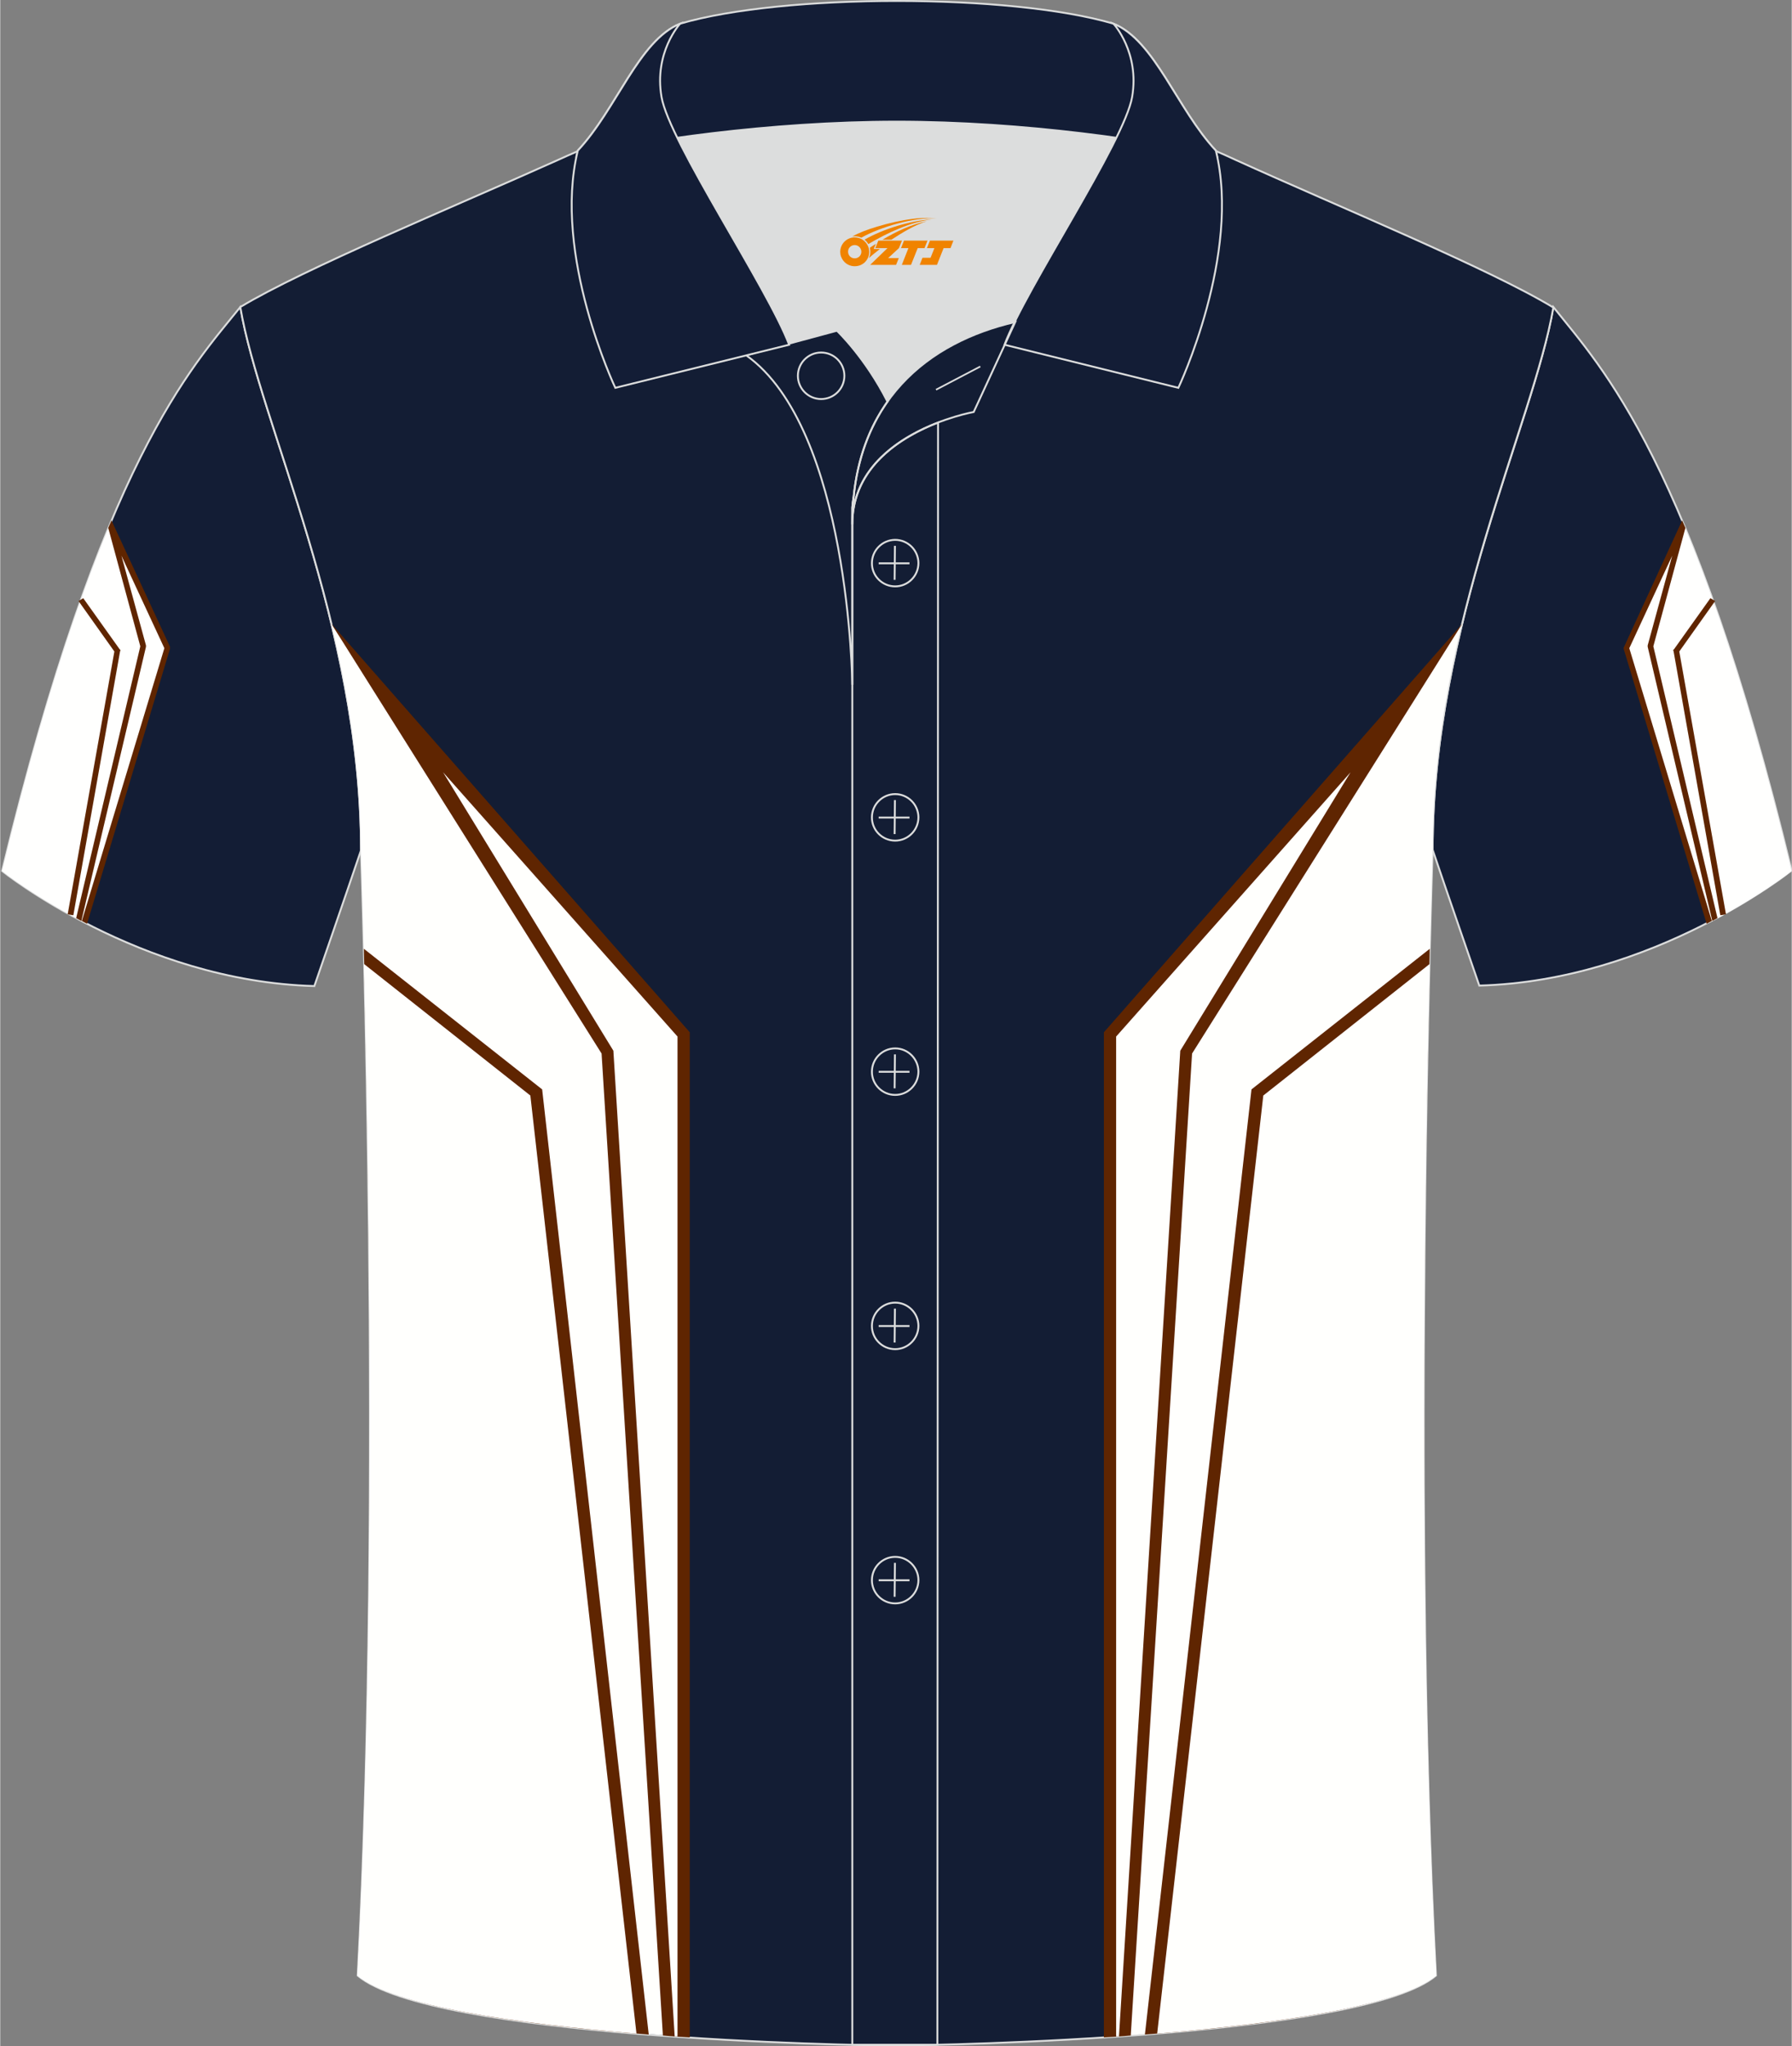 <?xml version="1.0" encoding="utf-8"?>
<!-- Generator: Adobe Illustrator 24.0.1, SVG Export Plug-In . SVG Version: 6.00 Build 0)  -->
<svg xmlns="http://www.w3.org/2000/svg" xmlns:xlink="http://www.w3.org/1999/xlink" version="1.1" id="图层_1" x="0px" y="0px" width="379.8px" height="433.5px" viewBox="0 0 379.85 433.67" enable-background="new 0 0 379.85 433.67" xml:space="preserve">
<rect x="0" y="0" width="379.85" height="433.67" fill="#808080" stroke="none"/>
<g>
	
		<path fill-rule="evenodd" clip-rule="evenodd" fill="#131D35" stroke="#DCDDDD" stroke-width="0.4" stroke-miterlimit="22.926" d="   M329.3,65.07c10.2,12.8,29.4,32.4,50.5,119.4c0,0-29.2,23.4-66.2,24.4c0,0-7.2-20.8-9.9-28.8l0,0   C303.7,132.37,325.1,89.87,329.3,65.07z"/>
	
		<path fill-rule="evenodd" clip-rule="evenodd" fill="#131D35" stroke="#DCDDDD" stroke-width="0.4" stroke-miterlimit="22.926" d="   M50.9,65.07c-10.3,12.8-29.4,32.5-50.5,119.5c0,0,29.2,23.4,66.2,24.4c0,0,7.2-20.8,9.9-28.8l0,0   C76.5,132.37,55.1,89.87,50.9,65.07z"/>
	
		<path fill-rule="evenodd" clip-rule="evenodd" fill="#131D34" stroke="#DCDDDD" stroke-width="0.4" stroke-miterlimit="22.926" d="   M76.5,180.17c0,0,4.7,137.2-0.7,238.5c15.6,13.1,104.6,14.9,114.3,14.8c9.7,0,98.7-1.7,114.3-14.8c-5.4-101.4-0.7-238.5-0.7-238.5   c0-47.8,21.3-90.3,25.6-115c-13.7-8.3-45.4-21.3-67.4-31.3c-5.8-2.7-10.7-4.6-15.1-5.9H133.2c-4.3,1.4-9.2,3.3-15.1,6   c-21.8,9.8-53.6,22.9-67.2,31.1C55.1,89.87,76.5,132.37,76.5,180.17z"/>
	<g>
		<path fill-rule="evenodd" clip-rule="evenodd" fill="#FFFFFD" d="M77.1,201.67l35.3,30.4l22.9,198.8c2.5,0.2,4.9,0.4,7.3,0.5    l-12.6-209c-3.9-9-7.8-18-11.7-27c-9.3-21.5-34.4-41.9-48.1-63.2c3.6,14.9,6.2,31,6.2,47.8C76.5,180.17,76.7,188.17,77.1,201.67z"/>
		<path fill-rule="evenodd" clip-rule="evenodd" fill="#5F2501" d="M146.2,431.77v-213l-76-86.6l57.3,91.1l13,208.1    C142.4,431.57,144.3,431.67,146.2,431.77z"/>
		<polygon fill-rule="evenodd" clip-rule="evenodd" fill="#FFFFFD" points="143.6,431.57 143.6,219.67 93.9,163.67 130,222.67     143,431.57   "/>
		<path fill-rule="evenodd" clip-rule="evenodd" fill="#5F2501" d="M137.5,431.17l-22.6-200.3l-37.8-29.8    c1.1,42.3,2.8,140.3-1.3,217.5C83.8,425.37,111.3,429.17,137.5,431.17z"/>
		<path fill-rule="evenodd" clip-rule="evenodd" fill="#FFFFFD" d="M134.9,430.97l-22.5-198.8l-35.3-27.9    c1.1,43.8,2.6,139-1.4,214.4C83.5,425.17,109.6,428.87,134.9,430.97z"/>
		<g>
			<path fill-rule="evenodd" clip-rule="evenodd" fill="#FFFFFD" d="M303.1,201.67l-35.3,30.4l-22.9,198.8c-2.5,0.2-4.9,0.4-7.3,0.5     l12.6-209c3.9-9,7.8-18,11.7-27c9.4-21.5,34.4-41.9,48-63.2c-3.6,14.9-6.2,31-6.2,47.8C303.7,180.17,303.5,188.17,303.1,201.67z"/>
			<path fill-rule="evenodd" clip-rule="evenodd" fill="#5F2501" d="M234,431.77v-213l76-86.6l-57.3,91.1l-13,208.1     C237.8,431.57,235.9,431.67,234,431.77z"/>
			<polygon fill-rule="evenodd" clip-rule="evenodd" fill="#FFFFFD" points="236.6,431.57 236.6,219.67 286.3,163.67 250.2,222.67      237.2,431.57    "/>
			<path fill-rule="evenodd" clip-rule="evenodd" fill="#5F2501" d="M242.7,431.17l22.6-200.3l37.8-29.8     c-1.1,42.3-2.8,140.3,1.3,217.5C296.4,425.37,268.9,429.17,242.7,431.17z"/>
			<path fill-rule="evenodd" clip-rule="evenodd" fill="#FFFFFD" d="M245.3,430.97l22.5-198.8l35.3-27.9     c-1.1,43.8-2.6,139,1.4,214.4C296.7,425.17,270.6,428.87,245.3,430.97z"/>
		</g>
	</g>
	<g>
		<path fill-rule="evenodd" clip-rule="evenodd" fill="#FFFFFE" d="M18,195.57l17.4-58.5l-12.1-26c-7.1,16.9-14.9,40.3-22.9,73.5    C0.3,184.57,7,189.87,18,195.57z"/>
		<polygon fill-rule="evenodd" clip-rule="evenodd" fill="#5F2500" points="17.6,126.77 25.3,137.57 25.5,137.77 25.4,138.07     15.5,193.97 14.3,193.77 24.2,138.07 16.6,127.37   "/>
		<polygon fill-rule="evenodd" clip-rule="evenodd" fill="#5F2500" points="16.1,194.57 29.7,136.97 22.9,111.87 23.6,110.27     23.9,110.97 36,137.07 36,137.27 36,137.47 18.4,195.77 17.3,195.17 34.8,137.37 25.7,117.77 30.9,136.77 30.9,136.87     30.9,137.07 17.2,195.17   "/>
	</g>
	<g>
		<path fill-rule="evenodd" clip-rule="evenodd" fill="#FFFFFE" d="M362.3,195.57l-17.5-58.5l12.1-26c7.1,16.9,14.9,40.3,22.9,73.5    C379.9,184.57,373.2,189.87,362.3,195.57z"/>
		<polygon fill-rule="evenodd" clip-rule="evenodd" fill="#5F2500" points="363.6,127.37 356,138.07 365.9,193.77 364.7,193.97     354.8,138.07 354.7,137.77 354.9,137.57 362.6,126.77   "/>
		<polygon fill-rule="evenodd" clip-rule="evenodd" fill="#5F2500" points="364.1,194.57 350.5,136.97 357.3,111.87 356.6,110.27     356.3,110.97 344.3,137.07 344.2,137.27 344.2,137.47 361.8,195.77 362.9,195.17 345.4,137.37 354.5,117.77 349.3,136.77     349.3,136.87 349.3,137.07 363,195.17   "/>
	</g>
	<path fill-rule="evenodd" clip-rule="evenodd" fill="#DCDDDD" d="M188.12,85.11c6.44-9.11,16.35-14.37,26.94-16.84   c5.24-10.64,16.09-27.82,21.62-39.14c-26.77-6.52-66.38-6.52-93.15,0c6.43,13.14,20,34.17,23.66,43.71l10.22-2.75   C177.4,70.09,183.4,75.76,188.12,85.11z"/>
	<path fill="none" stroke="#DCDDDD" stroke-width="0.4" stroke-miterlimit="10" d="M158.14,75.28l19.26-5.19c0,0,6,5.67,10.72,15.03   c-3.78,5.35-6.37,12.04-7.18,20.26c-0.14,0.74-0.24,1.47-0.28,2.18v3.57v33.98C180.66,145.1,180.13,90.85,158.14,75.28z"/>
	<path fill="none" stroke="#DCDDDD" stroke-width="0.4" stroke-miterlimit="10" d="M180.66,107.56v3.57c0-1.99,0.1-3.91,0.28-5.75   C180.79,106.12,180.7,106.85,180.66,107.56L180.66,107.56z M180.66,111.13v322.2h18.04l0.14-343.78   C191.24,92.48,180.66,98.79,180.66,111.13z"/>
	<path fill-rule="evenodd" clip-rule="evenodd" fill="#131D36" stroke="#DCDDDD" stroke-width="0.4" stroke-miterlimit="10" d="   M122.18,33.11c13.39-3.26,40.91-7.33,67.91-7.33s54.52,4.07,67.91,7.33l-0.28-1.2c-8.22-8.78-12.93-23.33-21.69-26.89   C225.1,1.8,207.6,0.2,190.1,0.2c-17.51,0-35.01,1.61-45.95,4.82c-8.77,3.57-13.47,18.11-21.69,26.89L122.18,33.11z"/>
	<path fill-rule="evenodd" clip-rule="evenodd" fill="#131D36" stroke="#DCDDDD" stroke-width="0.4" stroke-miterlimit="10" d="   M144.15,5.02c0,0-5.58,6.05-3.94,15.53c1.63,9.49,22.57,40.53,27.06,52.51l-36.86,9.13c0,0-13.39-28.22-7.95-50.28   C130.69,23.13,135.39,8.59,144.15,5.02z"/>
	<path fill-rule="evenodd" clip-rule="evenodd" fill="#131D36" stroke="#DCDDDD" stroke-width="0.4" stroke-miterlimit="10" d="   M236.04,5.02c0,0,5.58,6.05,3.95,15.53c-1.63,9.49-22.57,40.53-27.06,52.51l36.86,9.13c0,0,13.39-28.22,7.95-50.28   C249.51,23.13,244.8,8.59,236.04,5.02z"/>
	<path fill="none" stroke="#DCDDDD" stroke-width="0.4" stroke-miterlimit="10" d="M174.05,84.57c2.72,0,4.93-2.21,4.93-4.93   s-2.21-4.93-4.93-4.93c-2.72,0-4.93,2.21-4.93,4.93S171.34,84.57,174.05,84.57z"/>
	<path fill="none" stroke="#DCDDDD" stroke-width="0.4" stroke-miterlimit="10" d="M215.21,68.24l-8.81,19.07   c0,0-25.75,4.58-25.75,23.82C180.66,84.95,196.93,72.44,215.21,68.24z"/>
	
	<line fill="none" stroke="#DCDDDD" stroke-width="0.36" stroke-miterlimit="10" x1="207.8" y1="77.67" x2="198.41" y2="82.59"/>
	<g>
		<g>
			<path fill="none" stroke="#DCDDDD" stroke-width="0.402" stroke-miterlimit="10" d="M189.75,124.27c2.71,0,4.93-2.22,4.93-4.93     s-2.23-4.93-4.93-4.93c-2.71,0-4.93,2.22-4.93,4.93C184.8,122.06,187.02,124.27,189.75,124.27z"/>
			
				<line fill="none" stroke="#DCDDDD" stroke-width="0.402" stroke-miterlimit="10" x1="189.7" y1="115.68" x2="189.63" y2="122.88"/>
			
				<line fill="none" stroke="#DCDDDD" stroke-width="0.402" stroke-miterlimit="10" x1="186.25" y1="119.38" x2="192.79" y2="119.38"/>
		</g>
		<g>
			<path fill="none" stroke="#DCDDDD" stroke-width="0.402" stroke-miterlimit="10" d="M189.75,178.15c2.71,0,4.93-2.22,4.93-4.93     c0-2.71-2.23-4.93-4.93-4.93c-2.71,0-4.93,2.22-4.93,4.93C184.8,175.94,187.02,178.15,189.75,178.15z"/>
			
				<line fill="none" stroke="#DCDDDD" stroke-width="0.402" stroke-miterlimit="10" x1="189.7" y1="169.56" x2="189.63" y2="176.76"/>
			
				<line fill="none" stroke="#DCDDDD" stroke-width="0.402" stroke-miterlimit="10" x1="186.25" y1="173.26" x2="192.79" y2="173.26"/>
		</g>
		<g>
			<path fill="none" stroke="#DCDDDD" stroke-width="0.402" stroke-miterlimit="10" d="M189.75,232.04c2.71,0,4.93-2.22,4.93-4.93     c0-2.71-2.23-4.93-4.93-4.93c-2.71,0-4.93,2.22-4.93,4.93C184.8,229.82,187.02,232.04,189.75,232.04z"/>
			
				<line fill="none" stroke="#DCDDDD" stroke-width="0.402" stroke-miterlimit="10" x1="189.7" y1="223.45" x2="189.63" y2="230.64"/>
			
				<line fill="none" stroke="#DCDDDD" stroke-width="0.402" stroke-miterlimit="10" x1="186.25" y1="227.14" x2="192.79" y2="227.14"/>
		</g>
		<g>
			<path fill="none" stroke="#DCDDDD" stroke-width="0.402" stroke-miterlimit="10" d="M189.75,285.92c2.71,0,4.93-2.22,4.93-4.93     s-2.23-4.93-4.93-4.93c-2.71,0-4.93,2.22-4.93,4.93C184.8,283.7,187.02,285.92,189.75,285.92z"/>
			
				<line fill="none" stroke="#DCDDDD" stroke-width="0.402" stroke-miterlimit="10" x1="189.7" y1="277.33" x2="189.63" y2="284.52"/>
			
				<line fill="none" stroke="#DCDDDD" stroke-width="0.402" stroke-miterlimit="10" x1="186.25" y1="281.02" x2="192.79" y2="281.02"/>
		</g>
		<g>
			<path fill="none" stroke="#DCDDDD" stroke-width="0.402" stroke-miterlimit="10" d="M189.75,339.8c2.71,0,4.93-2.22,4.93-4.93     s-2.23-4.93-4.93-4.93c-2.71,0-4.93,2.22-4.93,4.93C184.8,337.58,187.02,339.8,189.75,339.8z"/>
			
				<line fill="none" stroke="#DCDDDD" stroke-width="0.402" stroke-miterlimit="10" x1="189.7" y1="331.21" x2="189.63" y2="338.4"/>
			
				<line fill="none" stroke="#DCDDDD" stroke-width="0.402" stroke-miterlimit="10" x1="186.25" y1="334.9" x2="192.79" y2="334.9"/>
		</g>
	</g>
</g>
<g id="图层_x0020_1">
	<path fill="#F08300" d="M178.28,54.39c0.416,1.136,1.472,1.984,2.752,2.032c0.144,0,0.304,0,0.448-0.016h0.016   c0.016,0,0.064,0,0.128-0.016c0.032,0,0.048-0.016,0.08-0.016c0.064-0.016,0.144-0.032,0.224-0.048c0.016,0,0.016,0,0.032,0   c0.192-0.048,0.4-0.112,0.576-0.208c0.192-0.096,0.4-0.224,0.608-0.384c0.672-0.56,1.104-1.408,1.104-2.352   c0-0.224-0.032-0.448-0.08-0.672l0,0C184.12,52.51,184.07,52.34,183.99,52.16C183.52,51.07,182.44,50.31,181.17,50.31C179.48,50.31,178.1,51.68,178.1,53.38C178.1,53.73,178.16,54.07,178.28,54.39L178.28,54.39L178.28,54.39z M182.58,53.41L182.58,53.41C182.55,54.19,181.89,54.79,181.11,54.75C180.32,54.72,179.73,54.07,179.76,53.28c0.032-0.784,0.688-1.376,1.472-1.344   C182,51.97,182.61,52.64,182.58,53.41L182.58,53.41z"/>
	<polygon fill="#F08300" points="196.61,50.99 ,195.97,52.58 ,194.53,52.58 ,193.11,56.13 ,191.16,56.13 ,192.56,52.58 ,190.98,52.58    ,191.62,50.99"/>
	<path fill="#F08300" d="M198.58,46.26c-1.008-0.096-3.024-0.144-5.056,0.112c-2.416,0.304-5.152,0.912-7.616,1.664   C183.86,48.64,181.99,49.36,180.64,50.13C180.84,50.1,181.03,50.08,181.22,50.08c0.48,0,0.944,0.112,1.36,0.288   C186.68,48.05,193.88,46,198.58,46.26L198.58,46.26L198.58,46.26z"/>
	<path fill="#F08300" d="M184.05,51.73c4-2.368,8.88-4.672,13.488-5.248c-4.608,0.288-10.224,2-14.288,4.304   C183.57,51.04,183.84,51.36,184.05,51.73C184.05,51.73,184.05,51.73,184.05,51.73z"/>
	<polygon fill="#F08300" points="202.1,50.99 ,201.48,52.58 ,200.02,52.58 ,198.61,56.13 ,198.15,56.13 ,196.64,56.13 ,194.95,56.13    ,195.54,54.63 ,197.25,54.63 ,198.07,52.58 ,196.48,52.58 ,197.12,50.99"/>
	<polygon fill="#F08300" points="191.19,50.99 ,190.55,52.58 ,188.26,54.69 ,190.52,54.69 ,189.94,56.13 ,184.45,56.13 ,188.12,52.58    ,185.54,52.58 ,186.18,50.99"/>
	<path fill="#F08300" d="M196.47,46.85c-3.376,0.752-6.464,2.192-9.424,3.952h1.888C191.36,49.23,193.7,47.8,196.47,46.85z    M185.67,51.67C185.04,52.05,184.98,52.1,184.37,52.51c0.064,0.256,0.112,0.544,0.112,0.816c0,0.496-0.112,0.976-0.32,1.392   c0.176-0.16,0.32-0.304,0.432-0.4c0.272-0.24,0.768-0.64,1.6-1.296l0.32-0.256H185.19l0,0L185.67,51.67L185.67,51.67L185.67,51.67z"/>
</g>
</svg>